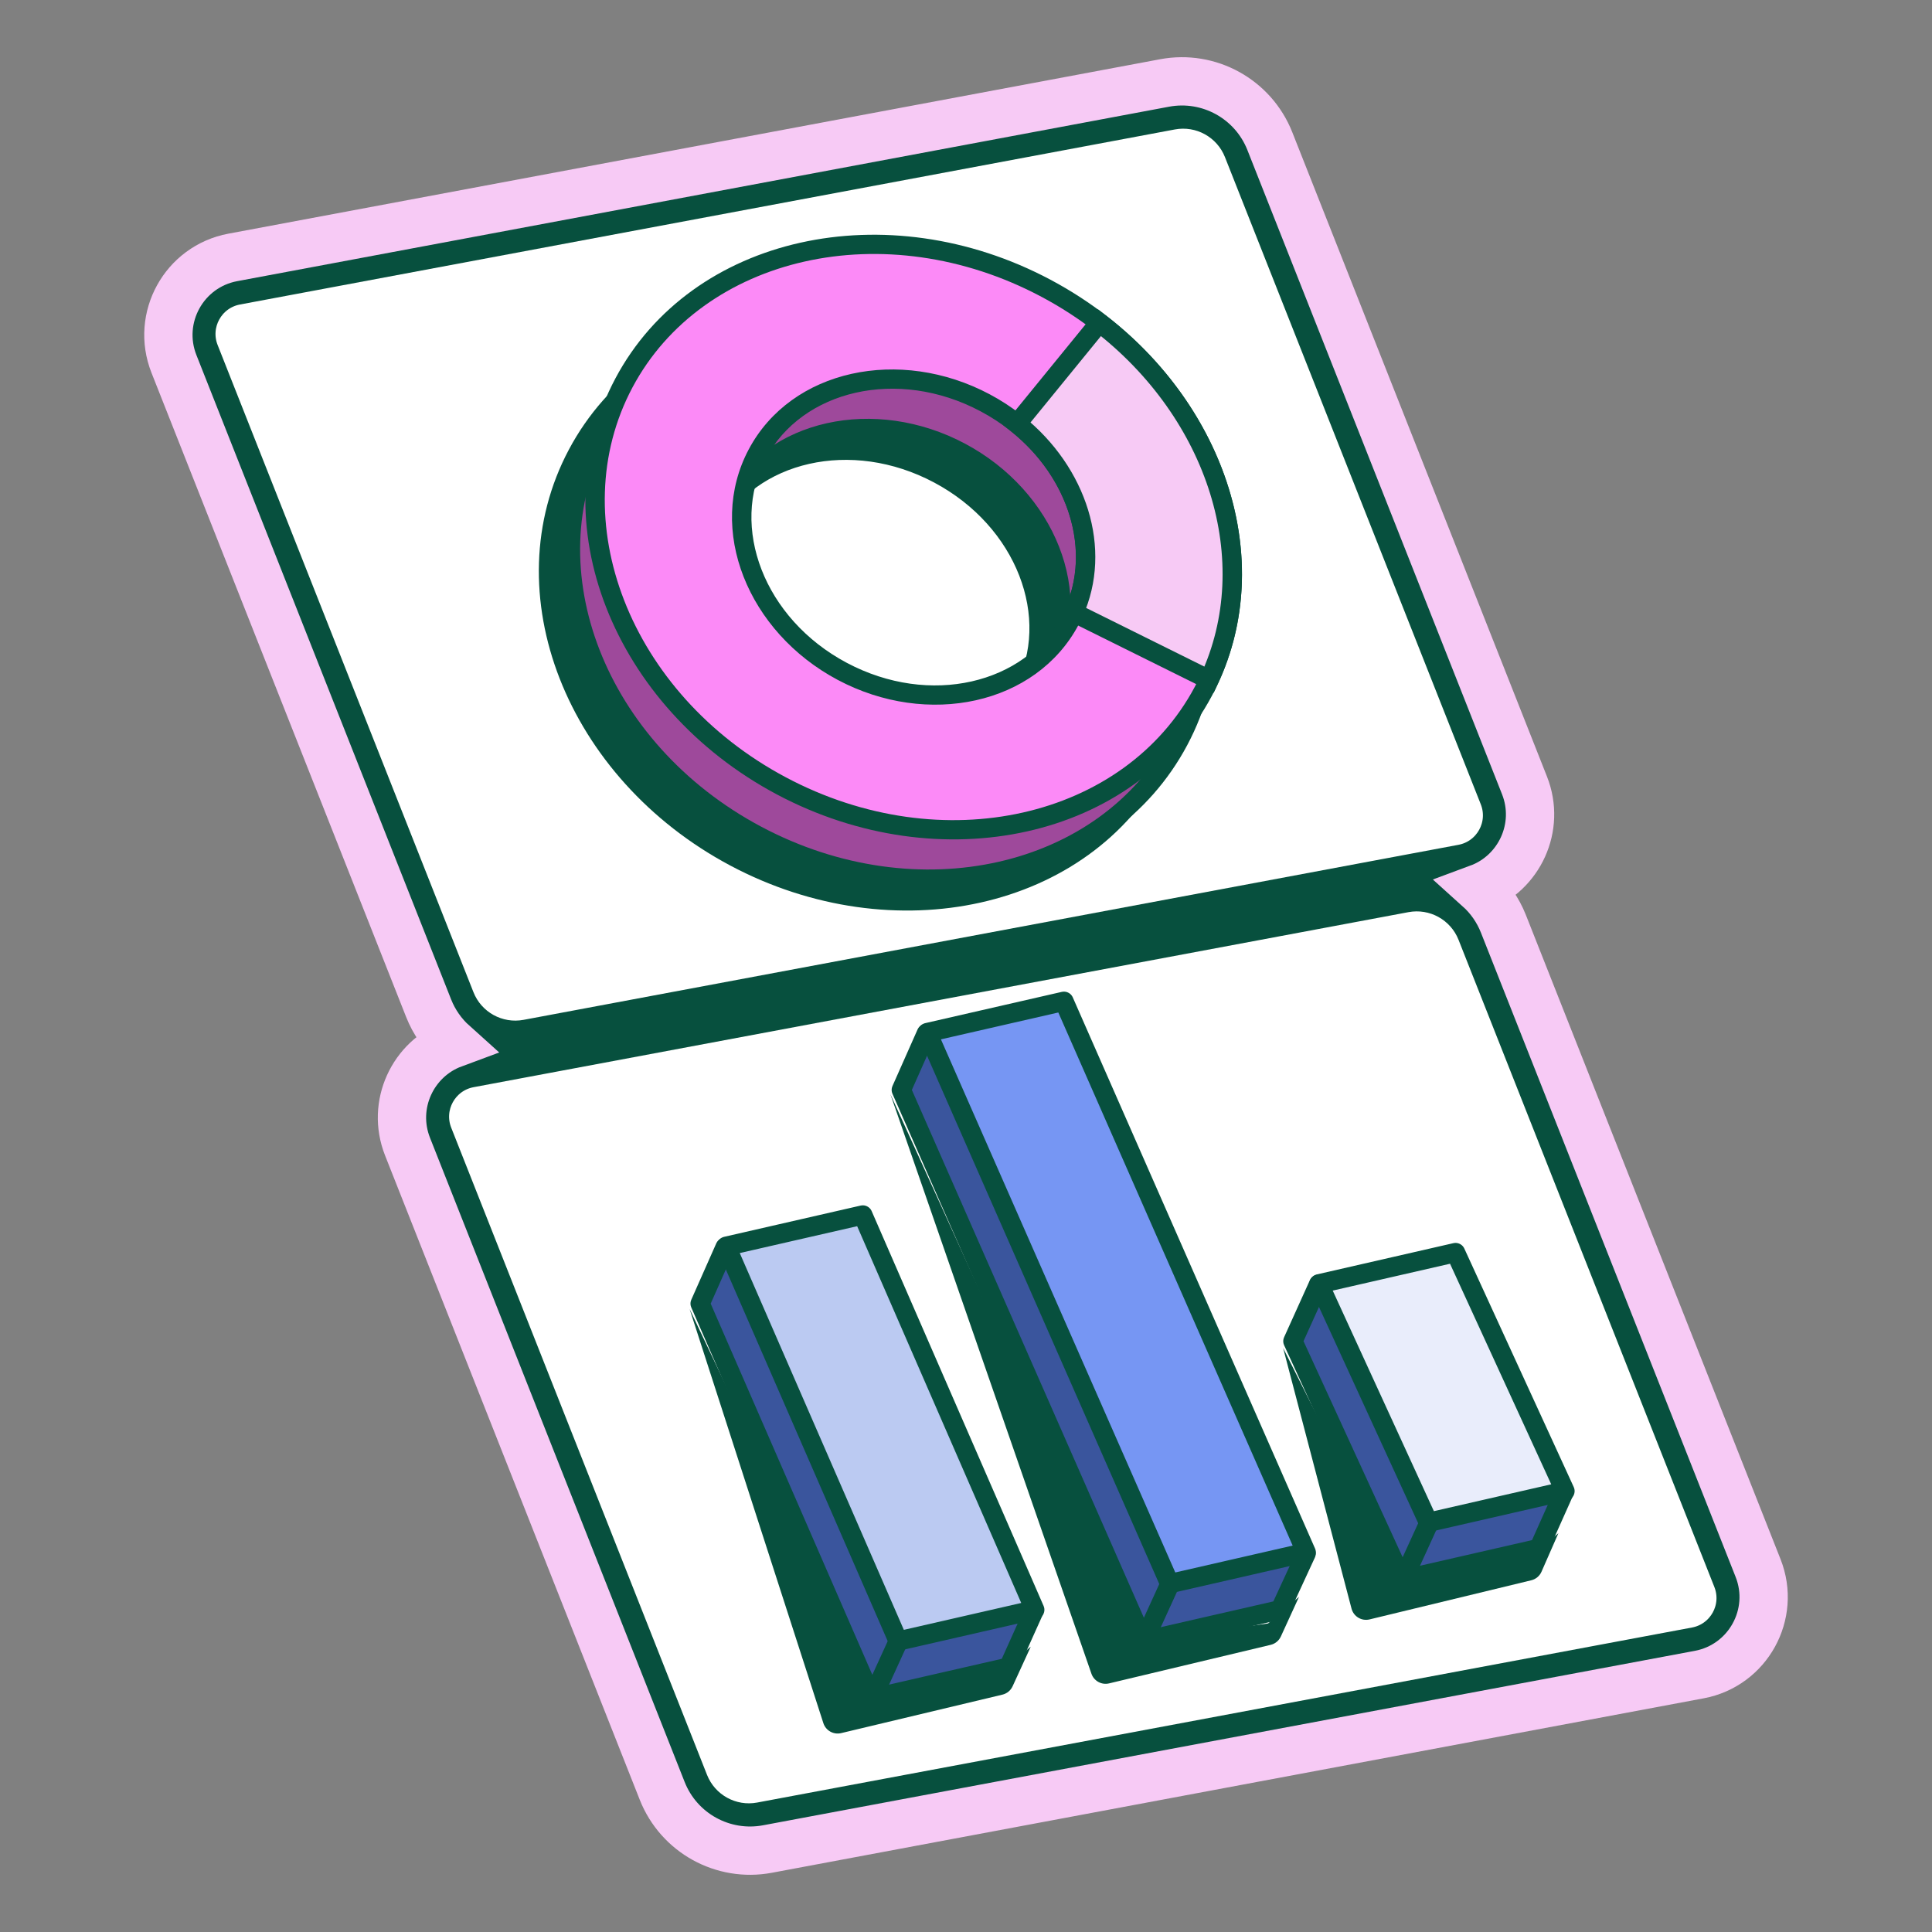 <svg width="112" height="112" viewBox="0 0 112 112" fill="none" xmlns="http://www.w3.org/2000/svg">
<rect x="0" y="0" width="112" height="112" fill="#808080" stroke="none"/>
<path d="M67.511 4.81L13.494 14.923C10.669 15.452 9.028 18.425 10.084 21.097L24.848 58.446C25.168 59.257 25.664 59.954 26.279 60.506C23.929 61.376 22.667 64.047 23.625 66.471L38.389 103.82C39.354 106.26 41.913 107.673 44.491 107.19L98.508 97.077C101.332 96.548 102.974 93.575 101.918 90.903L87.154 53.554C86.834 52.743 86.337 52.046 85.723 51.494C88.073 50.624 89.335 47.953 88.377 45.529L73.613 8.18C72.648 5.74 70.089 4.327 67.511 4.81Z" fill="#07503E" stroke="#F7CAF5" stroke-width="2.8"/>
<path d="M13.809 17.102C12.39 17.367 11.565 18.862 12.095 20.205L26.926 57.724C27.484 59.134 28.963 59.951 30.454 59.672L84.65 49.525C86.07 49.259 86.895 47.765 86.364 46.422L71.533 8.903C70.976 7.492 69.496 6.675 68.005 6.954L13.809 17.102Z" fill="white" stroke="#07503E" stroke-width="1.12"/>
<path d="M27.351 62.475C25.931 62.741 25.105 64.236 25.637 65.579L40.467 103.098C41.025 104.508 42.504 105.325 43.995 105.046L98.191 94.899C99.611 94.633 100.436 93.139 99.905 91.796L85.074 54.277C84.517 52.866 83.037 52.049 81.547 52.328L27.351 62.475Z" fill="white" stroke="#07503E" stroke-width="1.12"/>
<path d="M40.588 75.571L42.033 72.31L48.504 73.759L59.923 93.418L58.471 96.646L50.555 98.458L40.588 75.571Z" fill="#3A559D" stroke="#07503E" stroke-width="1.12" stroke-linejoin="round"/>
<path d="M42.102 72.246L50.018 70.434L59.985 93.321L52.069 95.133L42.102 72.246Z" fill="#BBCAF2" stroke="#07503E" stroke-width="1.12" stroke-linejoin="round"/>
<path d="M52.179 94.915L50.594 98.385" stroke="#07503E" stroke-width="1.12"/>
<path d="M47.731 99.892L39.977 75.882L50.493 98.066L57.962 96.999L59.754 95.459L58.701 97.757C58.589 98 58.372 98.178 58.112 98.24L48.76 100.471C48.319 100.576 47.871 100.324 47.731 99.892Z" fill="#07503E"/>
<path d="M74.951 77.751L76.44 74.455L82.868 75.939L90.684 86.467L89.21 89.765L81.294 91.577L74.951 77.751Z" fill="#3A559D" stroke="#07503E" stroke-width="1.12" stroke-linejoin="round"/>
<path d="M76.463 74.425L84.379 72.613L90.722 86.439L82.805 88.251L76.463 74.425Z" fill="#E9EDFB" stroke="#07503E" stroke-width="1.12" stroke-linejoin="round"/>
<path d="M82.919 88.106L81.334 91.576" stroke="#07503E" stroke-width="1.12"/>
<path d="M78.35 93.255L74.385 78.148L81.082 91.488L88.551 90.421L90.343 88.881L89.362 91.115C89.253 91.363 89.035 91.546 88.771 91.61L79.395 93.879C78.935 93.99 78.471 93.713 78.35 93.255Z" fill="#07503E"/>
<path d="M52.25 63.184L53.702 59.91L60.166 61.371L75.711 90.07L74.211 93.319L66.294 95.131L52.25 63.184Z" fill="#3A559D" stroke="#07503E" stroke-width="1.12" stroke-linejoin="round"/>
<path d="M53.762 59.858L61.678 58.046L75.722 89.994L67.806 91.806L53.762 59.858Z" fill="#7696F3" stroke="#07503E" stroke-width="1.12" stroke-linejoin="round"/>
<path d="M68.009 91.414L66.424 94.884" stroke="#07503E" stroke-width="1.12"/>
<path d="M63.272 97.028L51.617 63.431L66.044 95.179L73.513 94.112L75.305 92.572L74.252 94.87C74.14 95.113 73.923 95.291 73.663 95.353L64.294 97.588C63.86 97.692 63.418 97.449 63.272 97.028Z" fill="#07503E"/>
<path fill-rule="evenodd" clip-rule="evenodd" d="M42.598 49.681C51.875 54.617 62.83 52.16 67.067 44.195C71.305 36.23 67.22 25.772 57.944 20.837C48.668 15.902 37.712 18.358 33.475 26.323C29.237 34.289 33.322 44.746 42.598 49.681ZM46.13 43.044C51.136 45.707 57.049 44.382 59.337 40.083C61.624 35.783 59.419 30.139 54.412 27.475C49.405 24.811 43.492 26.137 41.205 30.436C38.918 34.735 41.123 40.38 46.13 43.044Z" fill="#07503E"/>
<path d="M67.067 44.195L66.573 43.932H66.573L67.067 44.195ZM42.598 49.681L42.861 49.187L42.598 49.681ZM57.944 20.837L57.681 21.332L57.944 20.837ZM33.475 26.323L33.969 26.587L33.475 26.323ZM59.337 40.083L58.842 39.819L59.337 40.083ZM54.412 27.475L54.675 26.981L54.412 27.475ZM41.205 30.436L40.711 30.173L41.205 30.436ZM66.573 43.932C62.517 51.556 51.938 54.016 42.861 49.187L42.335 50.176C51.811 55.217 63.143 52.764 67.562 44.458L66.573 43.932ZM57.681 21.332C66.758 26.161 70.629 36.308 66.573 43.932L67.562 44.458C71.981 36.152 67.683 25.384 58.207 20.343L57.681 21.332ZM33.969 26.587C38.025 18.962 48.604 16.503 57.681 21.332L58.207 20.343C48.731 15.302 37.4 17.754 32.98 26.061L33.969 26.587ZM42.861 49.187C33.785 44.358 29.913 34.211 33.969 26.587L32.98 26.061C28.561 34.367 32.859 45.135 42.335 50.176L42.861 49.187ZM58.842 39.819C56.736 43.778 51.2 45.107 46.393 42.549L45.867 43.538C51.073 46.308 57.362 44.986 59.831 40.346L58.842 39.819ZM54.149 27.97C58.956 30.527 60.948 35.861 58.842 39.819L59.831 40.346C62.3 35.705 59.882 29.751 54.675 26.981L54.149 27.97ZM41.7 30.699C43.805 26.741 49.342 25.412 54.149 27.97L54.675 26.981C49.469 24.211 43.179 25.533 40.711 30.173L41.7 30.699ZM46.393 42.549C41.585 39.992 39.594 34.657 41.7 30.699L40.711 30.173C38.242 34.813 40.66 40.768 45.867 43.538L46.393 42.549Z" fill="#07503E"/>
<path fill-rule="evenodd" clip-rule="evenodd" d="M43.864 48.418C53.14 53.353 64.095 50.897 68.333 42.931C72.571 34.966 68.486 24.509 59.21 19.573C49.933 14.638 38.978 17.095 34.74 25.06C30.503 33.025 34.588 43.483 43.864 48.418ZM47.395 41.78C52.402 44.444 58.315 43.118 60.602 38.819C62.889 34.52 60.685 28.875 55.678 26.211C50.671 23.548 44.758 24.873 42.471 29.172C40.184 33.472 42.388 39.116 47.395 41.78Z" fill="#9E499B"/>
<path d="M68.333 42.931L67.839 42.668L68.333 42.931ZM43.864 48.418L44.127 47.923L43.864 48.418ZM59.21 19.573L59.473 19.079L59.21 19.573ZM34.74 25.06L34.246 24.797L34.74 25.06ZM60.602 38.819L61.097 39.082L60.602 38.819ZM47.395 41.78L47.658 41.285L47.395 41.78ZM67.839 42.668C63.782 50.292 53.204 52.752 44.127 47.923L43.601 48.912C53.077 53.953 64.408 51.501 68.827 43.194L67.839 42.668ZM58.947 20.068C68.023 24.897 71.895 35.044 67.839 42.668L68.827 43.194C73.246 34.888 68.949 24.12 59.473 19.079L58.947 20.068ZM35.235 25.323C39.291 17.699 49.87 15.239 58.947 20.068L59.473 19.079C49.997 14.038 38.665 16.49 34.246 24.797L35.235 25.323ZM44.127 47.923C35.05 43.094 31.179 32.947 35.235 25.323L34.246 24.797C29.827 33.103 34.125 43.871 43.601 48.912L44.127 47.923ZM60.108 38.556C58.002 42.514 52.465 43.843 47.658 41.285L47.132 42.274C52.339 45.044 58.628 43.722 61.097 39.082L60.108 38.556ZM55.415 26.706C60.222 29.263 62.214 34.598 60.108 38.556L61.097 39.082C63.565 34.441 61.147 28.487 55.941 25.717L55.415 26.706ZM42.965 29.436C45.071 25.477 50.608 24.148 55.415 26.706L55.941 25.717C50.734 22.947 44.445 24.269 41.977 28.909L42.965 29.436ZM47.658 41.285C42.851 38.728 40.859 33.394 42.965 29.436L41.977 28.909C39.508 33.55 41.926 39.504 47.132 42.274L47.658 41.285Z" fill="#07503E"/>
<path fill-rule="evenodd" clip-rule="evenodd" d="M45.294 45.556C54.57 50.492 65.525 48.035 69.763 40.07C74 32.105 69.916 21.647 60.639 16.712C51.363 11.777 40.408 14.233 36.17 22.198C31.933 30.163 36.017 40.621 45.294 45.556ZM48.825 38.919C53.832 41.582 59.745 40.257 62.032 35.957C64.319 31.658 62.114 26.014 57.108 23.35C52.101 20.686 46.188 22.012 43.901 26.311C41.613 30.61 43.818 36.255 48.825 38.919Z" fill="#FC8AF7"/>
<path d="M69.763 40.07L69.268 39.807L69.763 40.07ZM45.294 45.556L45.031 46.051L45.294 45.556ZM60.639 16.712L60.376 17.206L60.639 16.712ZM36.17 22.198L36.664 22.461L36.17 22.198ZM62.032 35.957L61.538 35.694V35.694L62.032 35.957ZM69.268 39.807C65.212 47.431 54.633 49.891 45.557 45.062L45.031 46.051C54.507 51.092 65.838 48.639 70.257 40.333L69.268 39.807ZM60.376 17.206C69.453 22.035 73.325 32.183 69.268 39.807L70.257 40.333C74.676 32.027 70.378 21.259 60.902 16.218L60.376 17.206ZM36.664 22.461C40.721 14.837 51.3 12.377 60.376 17.206L60.902 16.218C51.426 11.176 40.095 13.629 35.676 21.935L36.664 22.461ZM45.557 45.062C36.48 40.233 32.608 30.085 36.664 22.461L35.676 21.935C31.257 30.241 35.555 41.009 45.031 46.051L45.557 45.062ZM61.538 35.694C59.432 39.652 53.895 40.982 49.088 38.424L48.562 39.413C53.768 42.183 60.058 40.861 62.526 36.22L61.538 35.694ZM56.845 23.844C61.652 26.402 63.643 31.736 61.538 35.694L62.526 36.22C64.995 31.58 62.577 25.625 57.371 22.856L56.845 23.844ZM44.395 26.574C46.501 22.616 52.037 21.287 56.845 23.844L57.371 22.856C52.164 20.086 45.875 21.408 43.406 26.048L44.395 26.574ZM49.088 38.424C44.281 35.867 42.289 30.532 44.395 26.574L43.406 26.048C40.938 30.688 43.355 36.643 48.562 39.413L49.088 38.424Z" fill="#07503E"/>
<path fill-rule="evenodd" clip-rule="evenodd" d="M63.736 18.703L58.957 24.564C62.478 27.38 63.901 31.862 62.25 35.513L70.094 39.405C73.319 32.499 70.552 23.941 63.736 18.703Z" fill="#F7CAF5"/>
<path d="M63.736 18.703L64.077 18.259L63.646 17.928L63.302 18.349L63.736 18.703ZM58.957 24.564L58.523 24.211L58.166 24.649L58.607 25.002L58.957 24.564ZM62.25 35.513L61.739 35.282L61.517 35.775L62.001 36.015L62.25 35.513ZM70.094 39.405L69.845 39.907L70.359 40.162L70.601 39.642L70.094 39.405ZM63.302 18.349L58.523 24.211L59.391 24.918L64.17 19.057L63.302 18.349ZM62.76 35.744C64.539 31.809 62.981 27.065 59.307 24.127L58.607 25.002C61.975 27.695 63.262 31.914 61.739 35.282L62.76 35.744ZM62.001 36.015L69.845 39.907L70.343 38.904L62.498 35.011L62.001 36.015ZM70.601 39.642C73.962 32.446 71.052 23.619 64.077 18.259L63.395 19.147C70.052 24.263 72.676 32.553 69.587 39.168L70.601 39.642Z" fill="#07503E"/>
</svg>
